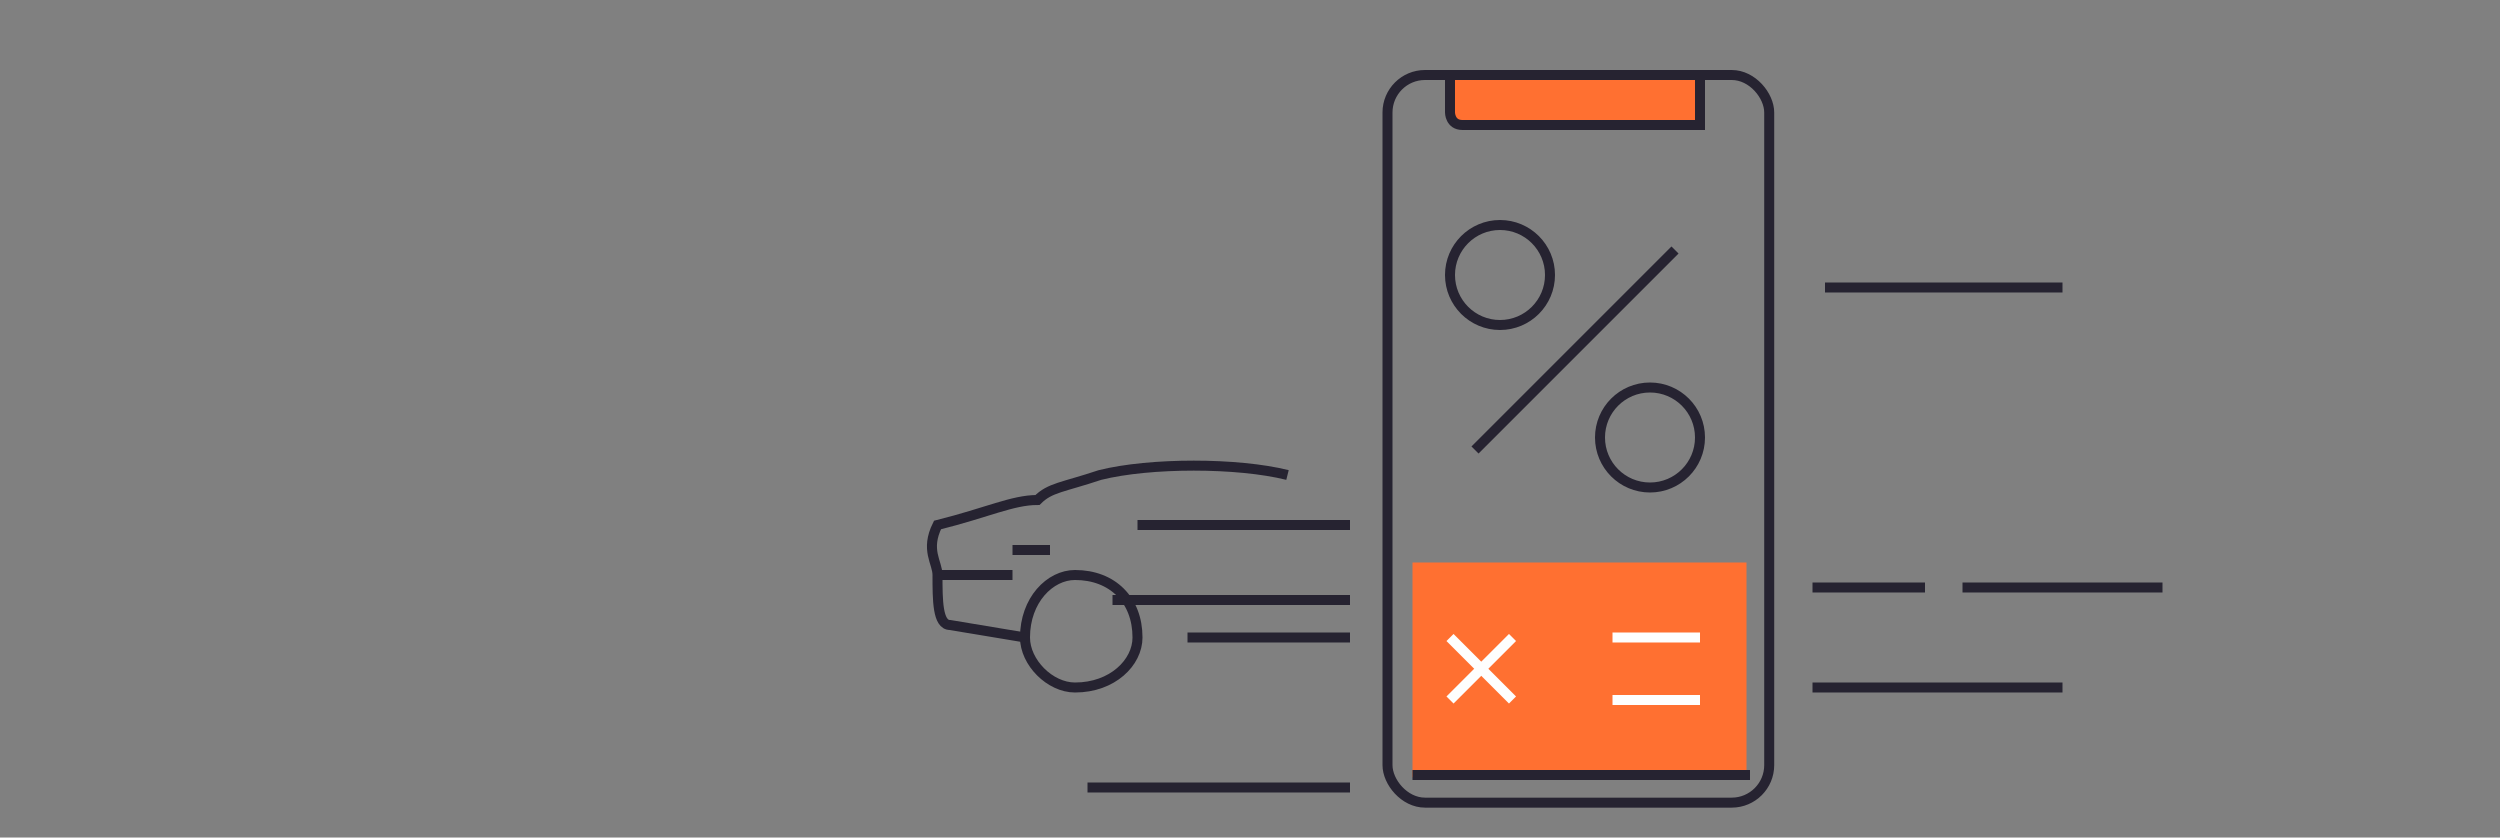 <?xml version="1.0" encoding="UTF-8"?>
<!DOCTYPE svg PUBLIC "-//W3C//DTD SVG 1.1//EN" "http://www.w3.org/Graphics/SVG/1.1/DTD/svg11.dtd">
<!-- Creator: CorelDRAW X8 -->
<svg xmlns="http://www.w3.org/2000/svg" xml:space="preserve" width="200px" height="67px" version="1.1" style="shape-rendering:geometricPrecision; text-rendering:geometricPrecision; image-rendering:optimizeQuality; fill-rule:evenodd; clip-rule:evenodd"
viewBox="0 0 200 67"
 xmlns:xlink="http://www.w3.org/1999/xlink">
 <rect x="0" y="0" width="200" height="67" fill="#808080" stroke="none"/>
 <defs>
  <style type="text/css">
   <![CDATA[
    .str1 {stroke:#FEFEFE;stroke-width:0.8}
    .str0 {stroke:#262331;stroke-width:0.8}
    .fil0 {fill:none}
    .fil1 {fill:#FF7031}
   ]]>
  </style>
 </defs>
 <g id="Слой_x0020_1">
  <line class="fil0 str0" x1="146" y1="23" x2="165" y2= "23" />
  <g id="_937436576">
   <path id="path2172" class="fil0 str0" d="M108 48l-19 0m19 3l-13 0m-14 -5l-6 0"/>
   <path id="path2172_0" class="fil0 str0" d="M108 42c-6,0 -12,0 -17,0"/>
   <path id="path2172_1" class="fil0 str0" d="M82 51l-6 -1c-1,0 -1,-2 -1,-4 0,-1 -1,-2 0,-4 4,-1 6,-2 8,-2 1,-1 2,-1 5,-2 4,-1 11,-1 15,0"/>
   <line id="path2172_2" class="fil0 str0" x1="84" y1="44" x2="81" y2= "44" />
   <path class="fil0 str0" d="M86 46c3,0 5,2 5,5 0,2 -2,4 -5,4 -2,0 -4,-2 -4,-4 0,-3 2,-5 4,-5z"/>
  </g>
  <line class="fil0 str0" x1="87" y1="63" x2="108" y2= "63" />
  <g id="_946388288">
   <path class="fil1" d="M136 6l0 3c0,0 0,1 0,1l-19 0c-1,0 -1,-1 -1,-1l0 -3 20 0z"/>
   <path class="fil0 str0" d="M136 6l0 3c0,0 0,1 0,1l-19 0c-1,0 -1,-1 -1,-1l0 -3"/>
   <rect class="fil0 str0" x="111" y="6" width="30.537" height="58.211" rx="3" ry="3"/>
   <rect class="fil1" x="113" y="45" width="26.72" height="17.177"/>
   <line class="fil0 str0" x1="140" y1="62" x2="113" y2= "62" />
   <g>
    <path class="fil0 str1" d="M129 51l7 0m0 5l-7 0"/>
    <line class="fil0 str1" x1="116" y1="56" x2="121" y2= "51" />
    <line class="fil0 str1" x1="121" y1="56" x2="116" y2= "51" />
   </g>
   <g>
    <line class="fil0 str0" x1="118" y1="36" x2="134" y2= "20" />
    <circle class="fil0 str0" cx="120" cy="22" r="4"/>
    <circle class="fil0 str0" cx="132" cy="35" r="4"/>
   </g>
  </g>
  <g id="_946389152">
   <line class="fil0 str0" x1="154" y1="47" x2="145" y2= "47" />
   <line class="fil0 str0" x1="173" y1="47" x2="157" y2= "47" />
   <line class="fil0 str0" x1="165" y1="55" x2="145" y2= "55" />
  </g>
 </g>
</svg>
